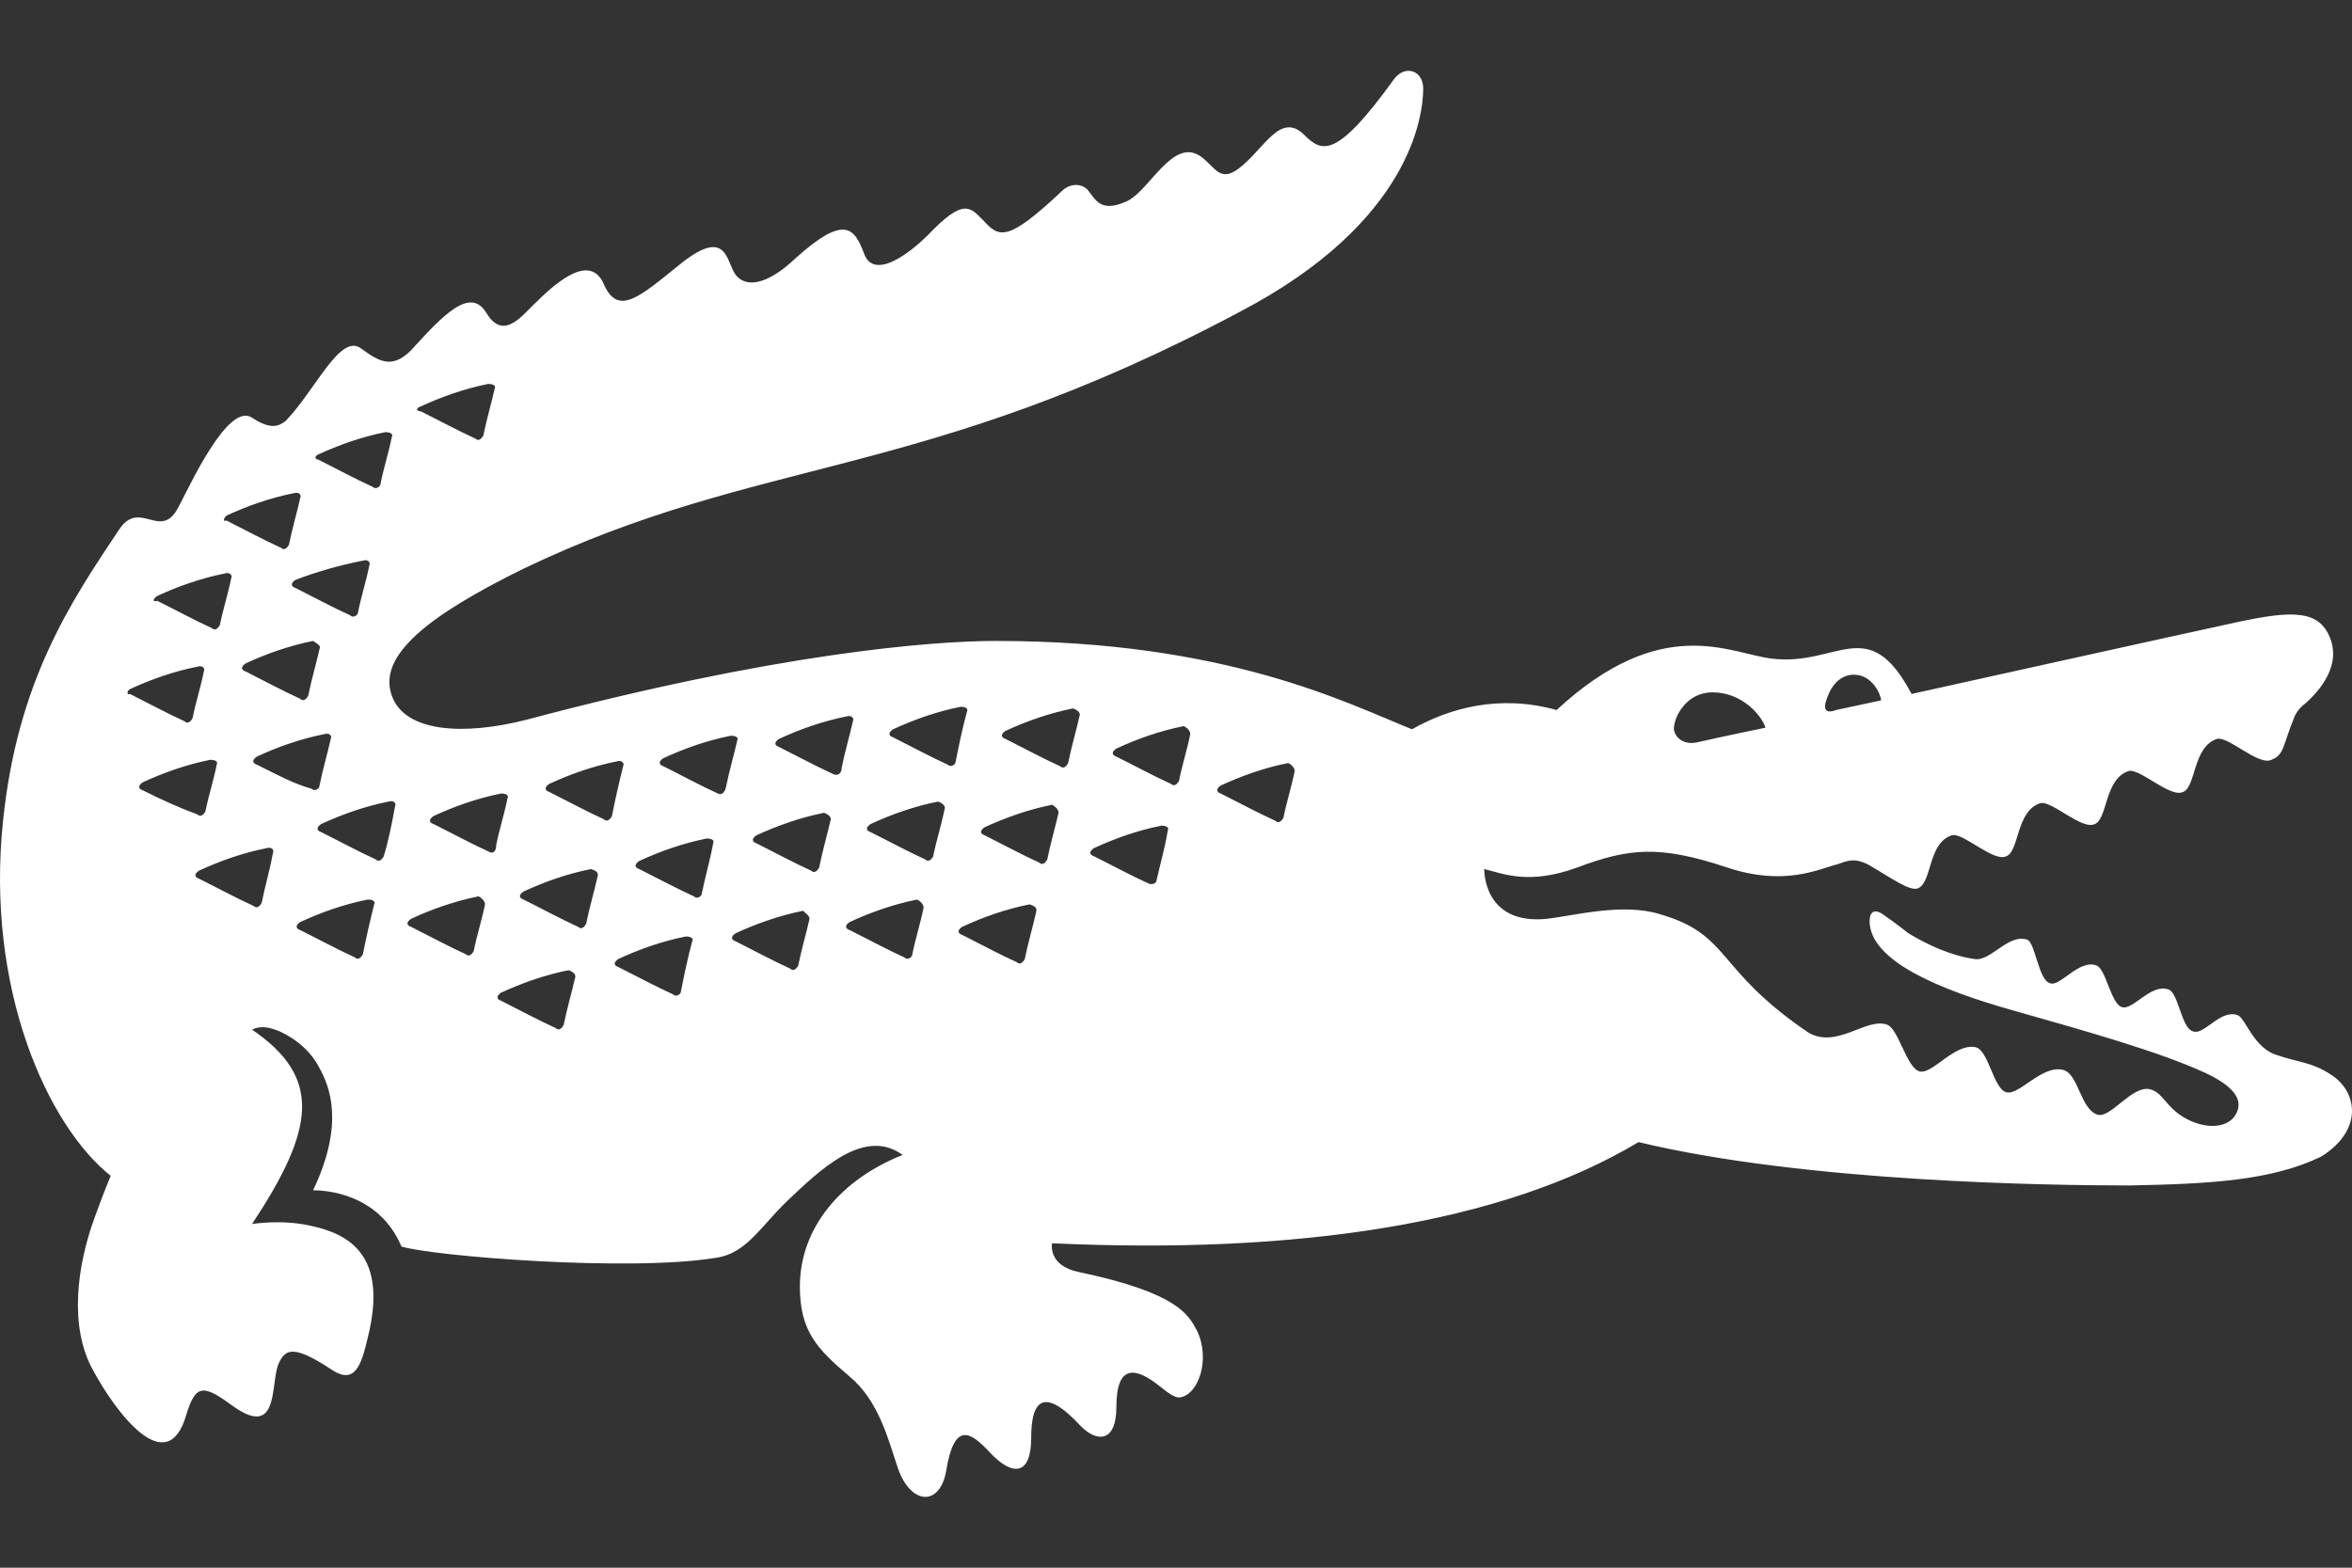 <svg xmlns="http://www.w3.org/2000/svg" fill="none" viewBox="0 0 48 32" height="32" width="48">
<rect x="0" y="0" width="48" height="32" fill="#333333" stroke="none"/>
<g clip-path="url(#clip0_3487_43321)">
<path fill="white" d="M47.57 21.936C47.176 21.673 46.848 21.673 46.488 21.542C45.996 21.411 45.832 20.788 45.668 20.722C45.307 20.591 44.98 21.149 44.75 21.05C44.52 20.985 44.455 20.263 44.258 20.198C43.898 20.067 43.537 20.624 43.307 20.558C43.078 20.493 42.98 19.772 42.783 19.706C42.422 19.575 42.029 20.165 41.832 20.067C41.602 20.001 41.537 19.247 41.373 19.181C40.98 19.05 40.619 19.64 40.291 19.575C40.062 19.542 39.602 19.444 38.947 19.05C38.783 18.919 38.389 18.624 38.357 18.624C38.291 18.591 38.127 18.558 38.16 18.886C38.258 19.64 39.57 20.198 41.078 20.624C42.586 21.05 44.094 21.477 45.012 21.903C45.57 22.165 45.832 22.46 45.602 22.788C45.438 23.017 45.045 23.05 44.652 22.854C44.193 22.624 44.16 22.296 43.865 22.231C43.504 22.165 43.078 22.821 42.816 22.755C42.455 22.657 42.422 21.903 42.094 21.837C41.668 21.739 41.209 22.362 40.947 22.296C40.684 22.231 40.586 21.444 40.324 21.378C39.898 21.28 39.438 21.936 39.176 21.87C38.914 21.804 38.75 21.017 38.52 20.919C38.094 20.755 37.504 21.411 36.914 21.083C34.98 19.772 35.34 19.083 33.865 18.657C33.111 18.427 32.127 18.69 31.57 18.755C30.258 18.886 30.291 17.739 30.291 17.739C30.684 17.837 31.209 18.067 32.193 17.706C33.242 17.313 33.865 17.247 35.242 17.706C36.422 18.099 37.111 17.739 37.504 17.64C37.701 17.575 37.865 17.477 38.225 17.706C38.619 17.936 38.98 18.198 39.144 18.132C39.438 18.001 39.34 17.214 39.832 17.05C40.062 16.985 40.684 17.608 40.947 17.477C41.209 17.378 41.143 16.558 41.635 16.395C41.865 16.329 42.488 16.952 42.75 16.821C43.012 16.723 42.947 15.903 43.438 15.739C43.668 15.673 44.291 16.296 44.553 16.165C44.816 16.067 44.75 15.247 45.242 15.083C45.471 15.018 46.094 15.64 46.356 15.509C46.619 15.411 46.586 15.214 46.816 14.657C46.848 14.559 46.947 14.427 47.045 14.362C47.34 14.1 47.799 13.575 47.537 12.985C47.307 12.46 46.783 12.46 45.701 12.69C44.783 12.886 39.012 14.165 39.012 14.165C38.127 12.493 37.504 13.608 36.16 13.444C35.307 13.345 33.93 12.493 31.767 14.493C30.586 14.165 29.57 14.46 28.816 14.886C27.504 14.362 25.045 13.083 20.324 13.083C18.98 13.083 15.799 13.345 10.75 14.69C9.472 15.018 8.259 14.952 7.996 14.198C7.701 13.378 8.75 12.559 10.685 11.608C15.537 9.28 18.783 9.837 25.308 6.362C28.816 4.526 29.045 2.329 29.045 1.805C29.045 1.444 28.684 1.313 28.455 1.608C27.275 3.247 26.98 3.116 26.619 2.755C26.127 2.264 25.799 3.05 25.275 3.444C24.881 3.739 24.783 3.378 24.488 3.182C23.93 2.821 23.471 3.87 23.012 4.1C22.455 4.362 22.357 4.067 22.193 3.87C22.062 3.739 21.832 3.739 21.668 3.903C20.553 4.952 20.39 4.854 20.062 4.493C19.799 4.231 19.668 4.034 18.947 4.788C18.521 5.214 17.832 5.706 17.636 5.182C17.439 4.657 17.242 4.362 16.226 5.28C15.636 5.837 15.209 5.87 15.013 5.608C14.816 5.346 14.849 4.624 13.898 5.378C13.045 6.067 12.619 6.46 12.324 5.805C12.062 5.182 11.406 5.706 10.947 6.165C10.685 6.395 10.291 6.985 9.931 6.395C9.603 5.837 9.045 6.427 8.39 7.149C7.996 7.542 7.734 7.378 7.373 7.116C6.947 6.788 6.455 7.936 5.832 8.591C5.701 8.69 5.537 8.788 5.144 8.526C4.652 8.198 3.865 9.936 3.636 10.362C3.275 11.05 2.849 10.165 2.423 10.821C1.439 12.296 0.357 13.903 0.062 16.755C-0.299 20.198 0.98 22.985 2.259 24.001C2.259 24.001 2.095 24.395 1.931 24.854C1.57 25.837 1.406 27.083 1.898 27.968C2.357 28.821 3.406 30.23 3.8 28.886C3.996 28.23 4.16 28.263 4.783 28.722C5.734 29.378 5.504 28.165 5.701 27.804C5.832 27.542 5.996 27.444 6.783 27.968C7.242 28.263 7.373 27.87 7.504 27.312C7.931 25.608 7.111 25.181 6.324 25.017C5.734 24.886 5.144 24.985 5.144 24.985C6.422 23.05 6.586 22.001 5.144 21.017C5.341 20.919 5.537 20.985 5.701 21.05C6.062 21.214 6.357 21.477 6.521 21.804C6.718 22.165 7.045 22.919 6.39 24.296C6.652 24.296 7.734 24.362 8.193 25.444C8.816 25.64 12.849 25.968 14.619 25.673C15.275 25.575 15.537 24.985 16.193 24.395C16.881 23.739 17.701 23.05 18.422 23.575C17.177 24.067 16.324 25.05 16.324 26.263C16.324 27.181 16.685 27.542 17.34 28.099C17.931 28.591 18.127 29.378 18.324 29.968C18.586 30.722 19.177 30.755 19.308 30.034C19.471 29.017 19.799 29.214 20.193 29.64C20.685 30.165 21.045 30.099 21.045 29.345C21.045 28.624 21.275 28.263 22.062 29.116C22.39 29.444 22.783 29.444 22.783 28.722C22.783 27.837 23.176 27.903 23.668 28.296C23.832 28.427 23.963 28.526 24.062 28.526C24.455 28.493 24.717 27.739 24.422 27.149C24.258 26.854 24.062 26.395 22.029 25.968C21.373 25.837 21.471 25.378 21.471 25.378C26.455 25.608 30.652 24.985 33.439 23.313C36.848 24.132 41.832 24.198 43.471 24.198C45.111 24.165 46.356 24.099 47.373 23.608C48.258 23.05 48.094 22.263 47.57 21.936ZM37.307 14.198C37.406 13.936 37.602 13.772 37.832 13.772C38.225 13.772 38.389 14.198 38.389 14.296L37.471 14.493C37.209 14.591 37.209 14.427 37.307 14.198ZM34.947 14.132C35.57 14.132 35.963 14.624 36.029 14.854C36.029 14.854 35.078 15.05 34.652 15.149C34.389 15.214 34.193 15.083 34.16 14.886C34.16 14.624 34.422 14.132 34.947 14.132ZM8.586 8.296C9.013 8.1 9.472 7.936 9.963 7.837C10.062 7.837 10.127 7.87 10.095 7.936C10.029 8.231 9.931 8.559 9.865 8.886C9.832 8.952 9.767 9.018 9.701 8.952C9.34 8.788 8.98 8.591 8.586 8.395C8.488 8.395 8.488 8.329 8.586 8.296ZM6.488 9.28C6.914 9.083 7.373 8.919 7.865 8.821C7.963 8.821 8.029 8.854 7.996 8.919C7.931 9.247 7.832 9.542 7.767 9.87C7.767 9.936 7.668 10.001 7.603 9.936C7.242 9.772 6.881 9.575 6.488 9.378C6.422 9.378 6.422 9.313 6.488 9.28ZM7.406 11.444C7.504 11.411 7.57 11.477 7.537 11.542C7.472 11.87 7.373 12.165 7.308 12.493C7.308 12.559 7.209 12.624 7.144 12.559C6.783 12.395 6.422 12.198 6.029 12.001C5.931 11.968 5.931 11.903 6.029 11.837C6.455 11.673 6.914 11.542 7.406 11.444ZM6.521 13.247C6.455 13.542 6.357 13.87 6.291 14.198C6.259 14.264 6.193 14.329 6.127 14.264C5.767 14.1 5.406 13.903 5.013 13.706C4.914 13.673 4.914 13.608 5.013 13.542C5.439 13.345 5.898 13.181 6.39 13.083C6.488 13.149 6.554 13.181 6.521 13.247ZM4.619 10.526C5.045 10.329 5.504 10.165 5.996 10.067C6.095 10.034 6.16 10.1 6.127 10.165C6.062 10.46 5.963 10.788 5.898 11.116C5.865 11.181 5.8 11.247 5.734 11.181C5.373 11.018 5.013 10.821 4.619 10.624C4.554 10.657 4.554 10.591 4.619 10.526ZM3.209 12.165C3.636 11.968 4.095 11.805 4.586 11.706C4.685 11.673 4.75 11.739 4.718 11.805C4.652 12.132 4.554 12.427 4.488 12.755C4.455 12.821 4.39 12.886 4.324 12.821C3.963 12.657 3.603 12.46 3.209 12.264C3.111 12.296 3.111 12.231 3.209 12.165ZM2.652 14.067C3.078 13.87 3.537 13.706 4.029 13.608C4.127 13.575 4.193 13.64 4.16 13.706C4.095 14.034 3.996 14.329 3.931 14.657C3.898 14.723 3.832 14.788 3.767 14.723C3.406 14.559 3.045 14.362 2.652 14.165C2.586 14.198 2.586 14.1 2.652 14.067ZM2.914 16.132C2.816 16.099 2.816 16.034 2.914 15.968C3.341 15.772 3.8 15.608 4.291 15.509C4.39 15.509 4.455 15.542 4.423 15.608C4.357 15.936 4.259 16.231 4.193 16.558C4.16 16.624 4.095 16.69 4.029 16.624C3.668 16.493 3.308 16.329 2.914 16.132ZM5.341 18.427C5.308 18.493 5.242 18.558 5.177 18.493C4.816 18.329 4.455 18.132 4.062 17.936C3.963 17.903 3.963 17.837 4.062 17.772C4.488 17.575 4.947 17.411 5.439 17.313C5.537 17.28 5.603 17.345 5.57 17.411C5.504 17.772 5.406 18.099 5.341 18.427ZM5.242 15.608C5.144 15.575 5.144 15.509 5.242 15.444C5.668 15.247 6.127 15.083 6.619 14.985C6.718 14.952 6.783 15.018 6.75 15.083C6.685 15.378 6.586 15.706 6.521 16.034C6.521 16.099 6.422 16.165 6.357 16.099C5.996 16.001 5.636 15.804 5.242 15.608ZM7.406 19.477C7.373 19.542 7.308 19.608 7.242 19.542C6.881 19.378 6.521 19.181 6.127 18.985C6.029 18.952 6.029 18.886 6.127 18.821C6.554 18.624 7.013 18.46 7.504 18.362C7.603 18.362 7.668 18.395 7.636 18.46C7.537 18.854 7.472 19.149 7.406 19.477ZM7.832 17.477C7.8 17.542 7.734 17.608 7.668 17.542C7.308 17.378 6.947 17.181 6.554 16.985C6.455 16.952 6.455 16.886 6.554 16.821C6.98 16.624 7.439 16.46 7.931 16.362C8.029 16.329 8.095 16.395 8.062 16.46C7.996 16.821 7.931 17.149 7.832 17.477ZM9.898 18.46C9.832 18.788 9.734 19.083 9.668 19.411C9.636 19.477 9.57 19.542 9.504 19.477C9.144 19.313 8.783 19.116 8.39 18.919C8.291 18.886 8.291 18.821 8.39 18.755C8.816 18.558 9.275 18.395 9.767 18.296C9.832 18.329 9.898 18.395 9.898 18.46ZM9.963 17.378C9.603 17.214 9.242 17.017 8.849 16.821C8.75 16.788 8.75 16.723 8.849 16.657C9.275 16.46 9.734 16.296 10.226 16.198C10.324 16.198 10.39 16.231 10.357 16.296C10.291 16.624 10.193 16.919 10.127 17.247C10.127 17.378 10.062 17.444 9.963 17.378ZM11.734 19.968C11.668 20.263 11.57 20.591 11.504 20.919C11.472 20.985 11.406 21.05 11.341 20.985C10.98 20.821 10.619 20.624 10.226 20.427C10.127 20.395 10.127 20.329 10.226 20.263C10.652 20.067 11.111 19.903 11.603 19.804C11.701 19.837 11.767 19.903 11.734 19.968ZM12.193 17.903C12.127 18.198 12.029 18.526 11.963 18.854C11.931 18.919 11.865 18.985 11.8 18.919C11.439 18.755 11.078 18.558 10.685 18.362C10.586 18.329 10.586 18.263 10.685 18.198C11.111 18.001 11.57 17.837 12.062 17.739C12.16 17.772 12.226 17.804 12.193 17.903ZM12.488 16.657C12.455 16.723 12.39 16.788 12.324 16.723C11.963 16.558 11.603 16.362 11.209 16.165C11.111 16.132 11.111 16.067 11.209 16.001C11.636 15.804 12.095 15.64 12.586 15.542C12.685 15.509 12.75 15.575 12.717 15.64C12.619 16.034 12.554 16.329 12.488 16.657ZM13.898 20.231C13.898 20.296 13.8 20.362 13.734 20.296C13.373 20.132 13.013 19.936 12.619 19.739C12.521 19.706 12.521 19.64 12.619 19.575C13.045 19.378 13.504 19.214 13.996 19.116C14.095 19.116 14.16 19.149 14.127 19.214C14.029 19.575 13.963 19.903 13.898 20.231ZM14.324 18.231C14.324 18.296 14.226 18.362 14.16 18.296C13.8 18.132 13.439 17.936 13.045 17.739C12.947 17.706 12.947 17.64 13.045 17.575C13.472 17.378 13.931 17.214 14.422 17.116C14.521 17.116 14.586 17.149 14.554 17.214C14.488 17.575 14.39 17.903 14.324 18.231ZM14.652 16.198C14.291 16.034 13.931 15.837 13.537 15.64C13.439 15.608 13.439 15.542 13.537 15.477C13.963 15.28 14.422 15.116 14.914 15.018C15.013 15.018 15.078 15.05 15.045 15.116C14.98 15.411 14.881 15.739 14.816 16.067C14.783 16.198 14.717 16.231 14.652 16.198ZM16.521 18.755C16.455 19.05 16.357 19.378 16.291 19.706C16.258 19.772 16.193 19.837 16.127 19.772C15.767 19.608 15.406 19.411 15.013 19.214C14.914 19.181 14.914 19.116 15.013 19.05C15.439 18.854 15.898 18.69 16.39 18.591C16.455 18.657 16.521 18.69 16.521 18.755ZM16.947 16.755C16.881 17.05 16.783 17.378 16.718 17.706C16.685 17.772 16.619 17.837 16.553 17.772C16.193 17.608 15.832 17.411 15.439 17.214C15.34 17.181 15.34 17.116 15.439 17.05C15.865 16.854 16.324 16.69 16.816 16.591C16.914 16.624 16.98 16.69 16.947 16.755ZM17.012 15.804C16.652 15.64 16.291 15.444 15.898 15.247C15.799 15.214 15.799 15.149 15.898 15.083C16.324 14.886 16.783 14.723 17.275 14.624C17.373 14.591 17.439 14.657 17.406 14.723C17.34 15.018 17.242 15.345 17.177 15.673C17.177 15.804 17.078 15.837 17.012 15.804ZM18.849 18.526C18.783 18.854 18.685 19.149 18.619 19.477C18.619 19.542 18.521 19.608 18.455 19.542C18.095 19.378 17.734 19.181 17.34 18.985C17.242 18.952 17.242 18.886 17.34 18.821C17.767 18.624 18.226 18.46 18.717 18.362C18.783 18.395 18.849 18.46 18.849 18.526ZM19.275 16.526C19.209 16.854 19.111 17.149 19.045 17.477C19.012 17.542 18.947 17.608 18.881 17.542C18.521 17.378 18.16 17.181 17.767 16.985C17.668 16.952 17.668 16.886 17.767 16.821C18.193 16.624 18.652 16.46 19.144 16.362C19.242 16.395 19.308 16.46 19.275 16.526ZM19.504 15.542C19.504 15.608 19.406 15.673 19.34 15.608C18.98 15.444 18.619 15.247 18.226 15.05C18.127 15.018 18.127 14.952 18.226 14.886C18.652 14.69 19.111 14.526 19.603 14.427C19.701 14.427 19.767 14.46 19.734 14.526C19.636 14.886 19.57 15.214 19.504 15.542ZM21.144 18.624C21.078 18.919 20.98 19.247 20.914 19.575C20.881 19.64 20.816 19.706 20.75 19.64C20.39 19.477 20.029 19.28 19.636 19.083C19.537 19.05 19.537 18.985 19.636 18.919C20.062 18.722 20.521 18.558 21.012 18.46C21.111 18.493 21.176 18.526 21.144 18.624ZM21.603 16.591C21.537 16.886 21.439 17.214 21.373 17.542C21.34 17.608 21.275 17.673 21.209 17.608C20.849 17.444 20.488 17.247 20.095 17.05C19.996 17.017 19.996 16.952 20.095 16.886C20.521 16.69 20.98 16.526 21.471 16.427C21.537 16.46 21.603 16.526 21.603 16.591ZM22.029 14.624C21.963 14.919 21.865 15.247 21.799 15.575C21.767 15.64 21.701 15.706 21.635 15.64C21.275 15.477 20.914 15.28 20.521 15.083C20.422 15.05 20.422 14.985 20.521 14.919C20.947 14.723 21.406 14.559 21.898 14.46C21.996 14.493 22.062 14.559 22.029 14.624ZM23.603 17.968C23.603 18.034 23.504 18.067 23.439 18.034C23.078 17.87 22.717 17.673 22.324 17.477C22.226 17.444 22.226 17.378 22.324 17.313C22.75 17.116 23.209 16.952 23.701 16.854C23.799 16.854 23.865 16.886 23.832 16.952C23.767 17.345 23.668 17.673 23.603 17.968ZM24.291 14.985C24.226 15.313 24.127 15.608 24.062 15.936C24.029 16.001 23.963 16.067 23.898 16.001C23.537 15.837 23.176 15.64 22.783 15.444C22.685 15.411 22.685 15.345 22.783 15.28C23.209 15.083 23.668 14.919 24.16 14.821C24.226 14.854 24.291 14.919 24.291 14.985ZM26.422 15.739C26.357 16.067 26.258 16.362 26.193 16.69C26.16 16.755 26.094 16.821 26.029 16.755C25.668 16.591 25.308 16.395 24.914 16.198C24.816 16.165 24.816 16.099 24.914 16.034C25.34 15.837 25.799 15.673 26.291 15.575C26.357 15.608 26.422 15.673 26.422 15.739Z"></path>
</g>
<defs>
<clipPath id="clip0_3487_43321">
<rect fill="white" height="32" width="48"></rect>
</clipPath>
</defs>
</svg>
